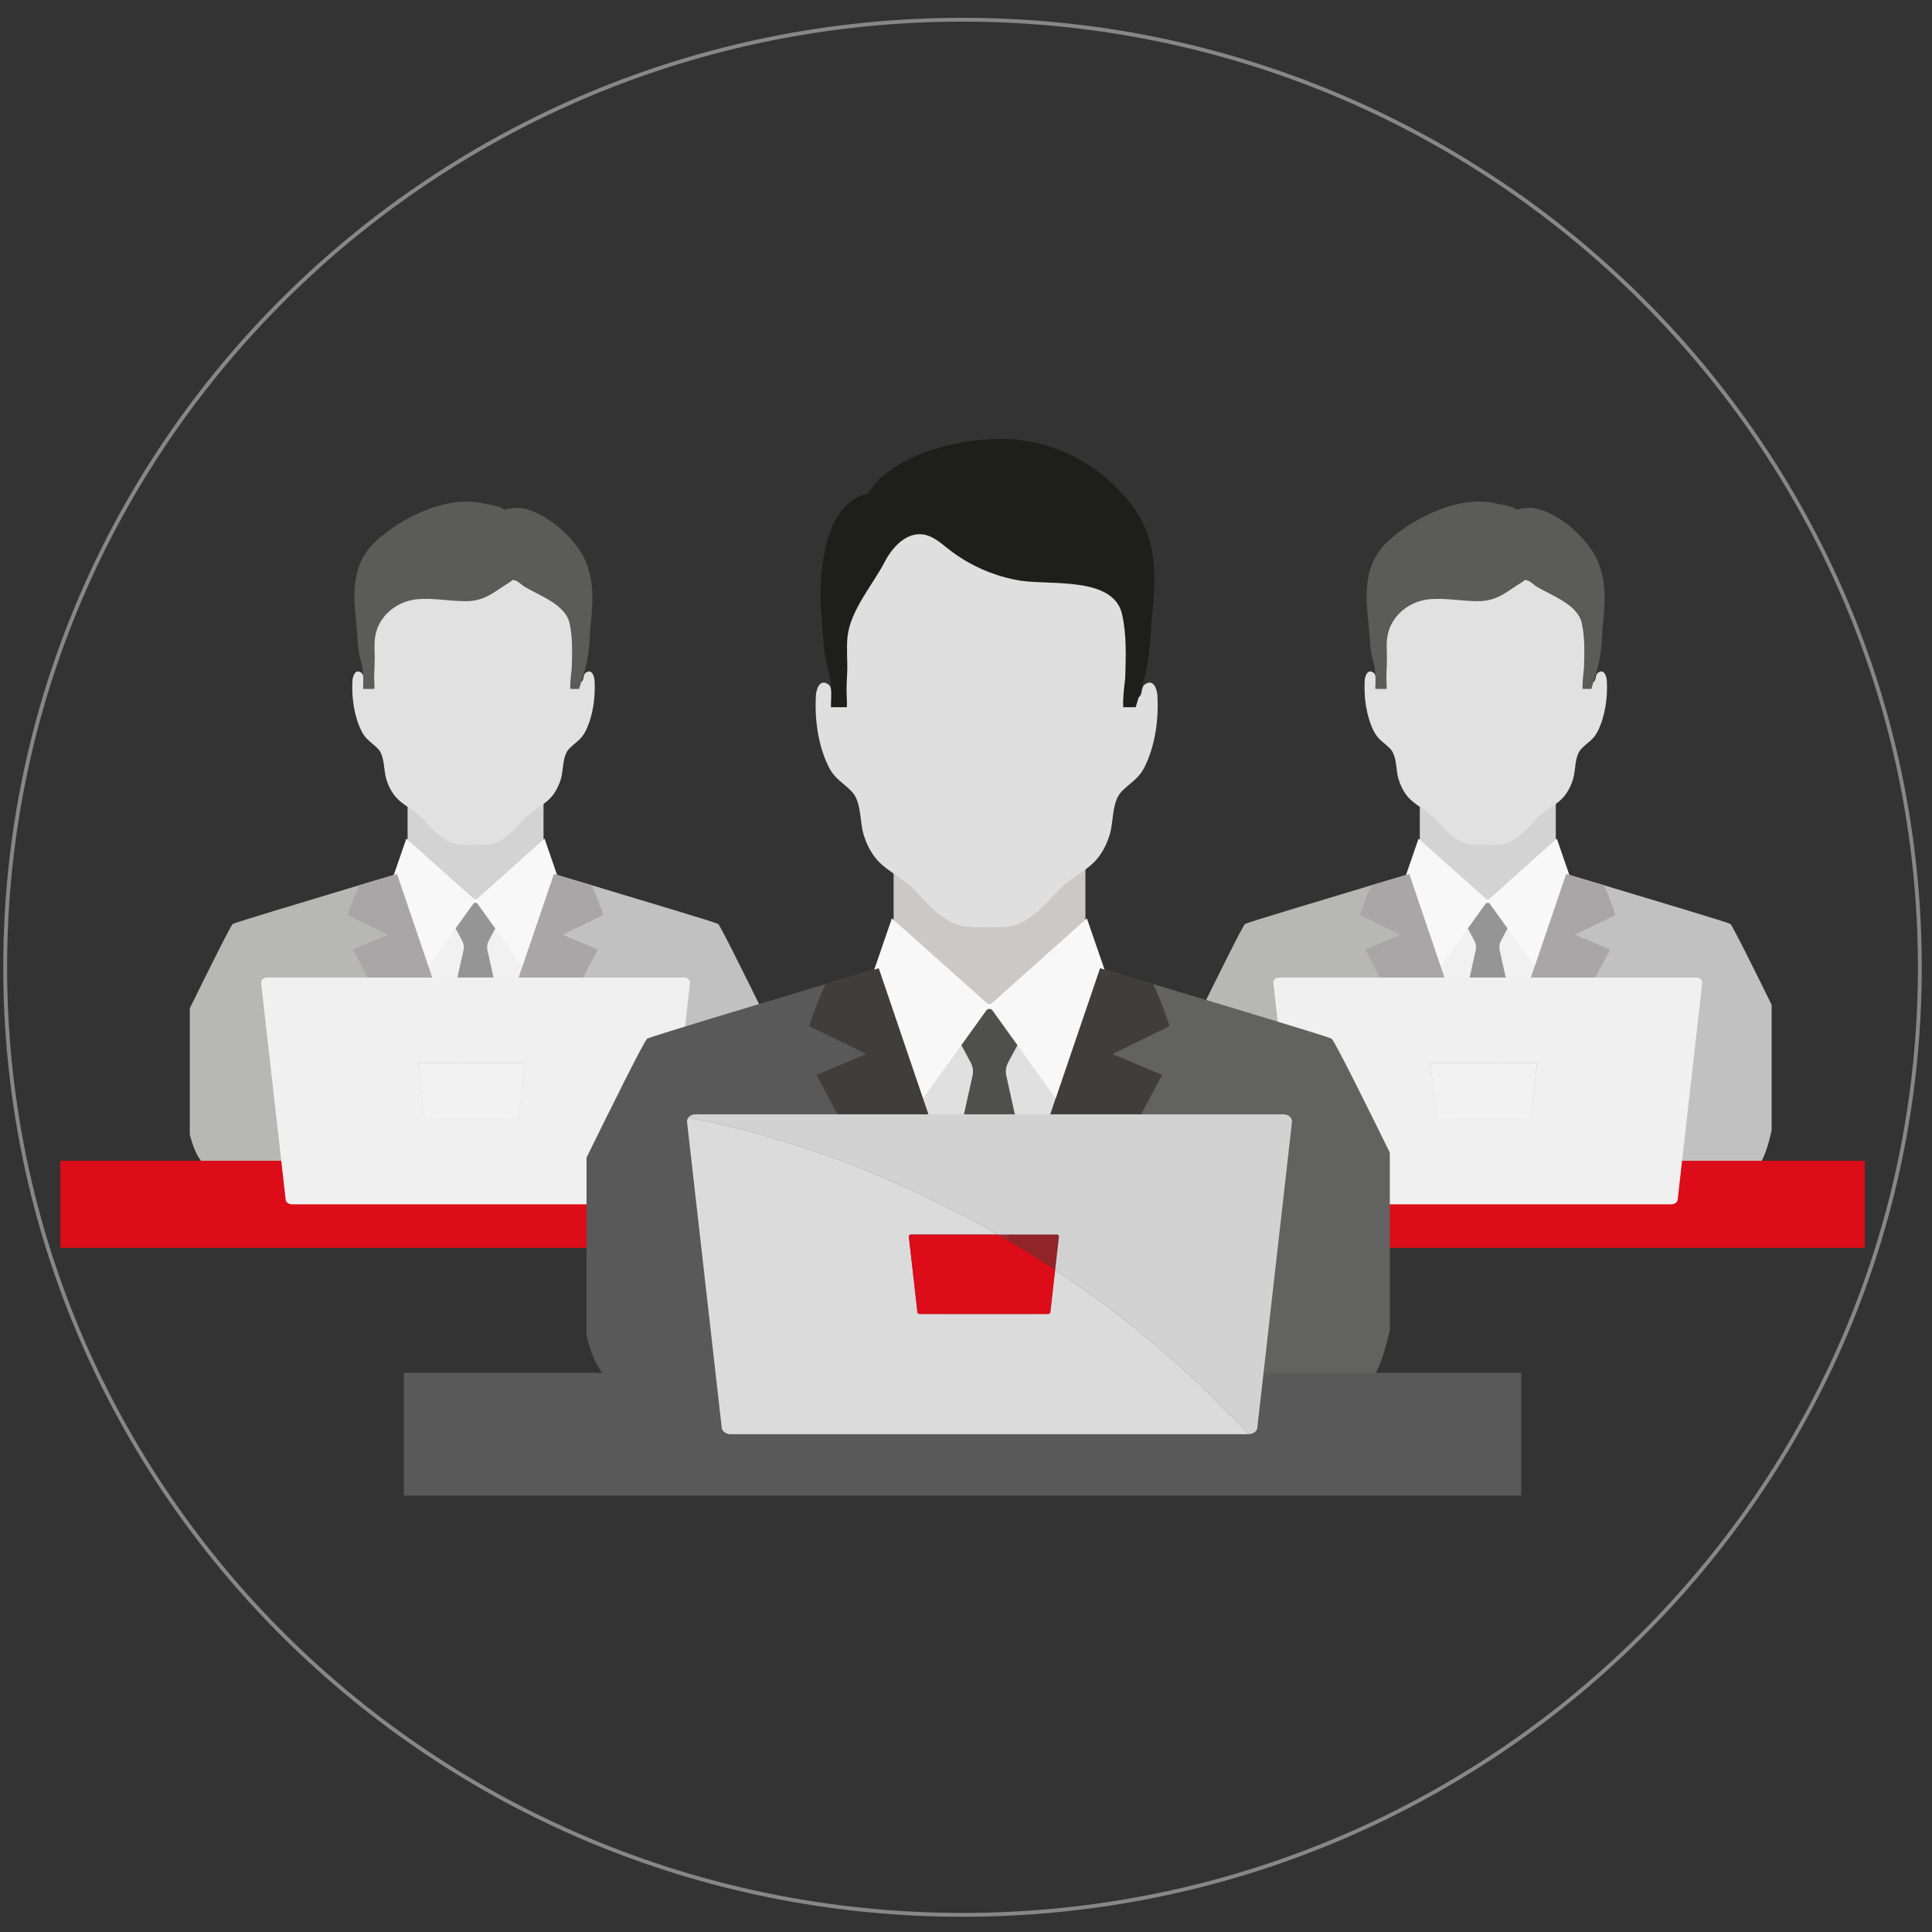 <svg viewBox="0 0 254 254" fill="none" xmlns="http://www.w3.org/2000/svg">
<rect x="0" y="0" width="254" height="254" fill="#333333" stroke="none"/>
<path d="M126.542 251.745C196.053 251.745 252.402 195.97 252.402 127.168C252.402 58.367 196.053 2.592 126.542 2.592C57.03 2.592 0.681 58.367 0.681 127.168C0.681 195.97 57.03 251.745 126.542 251.745Z" stroke="#878787" stroke-width="0.505" stroke-miterlimit="10"/>
<path d="M53.583 104.834V105.715V113.019L63.321 121.865L66.422 118.392L71.457 112.755V103.777L53.583 104.834Z" fill="#D3D3D3"/>
<path d="M78.174 89.517C78.14 88.9 77.805 87.858 76.996 88.454C76.624 88.726 76.807 89.39 76.467 89.613C75.637 90.152 75.553 88.936 75.503 88.4C75.291 86.357 76.215 84.395 75.972 82.392C75.629 79.595 72.992 77.698 70.507 76.752C68.048 75.811 64.785 75.821 62.256 76.695C59.724 75.821 56.464 75.811 54.002 76.752C51.52 77.698 48.883 79.595 48.54 82.392C48.288 84.395 49.218 86.357 49.008 88.4C48.956 88.936 48.875 90.152 48.045 89.613C47.702 89.39 47.885 88.726 47.516 88.454C46.702 87.858 46.369 88.9 46.335 89.517C46.222 91.72 46.542 94.125 47.529 96.118C48.102 97.277 48.896 97.608 49.695 98.443C50.58 99.371 50.43 101.19 50.76 102.346C50.986 103.134 51.326 103.852 51.784 104.479C52.766 105.817 54.468 106.441 55.589 107.654C56.639 108.795 57.611 109.93 59.053 110.669C59.923 111.109 61.138 111.114 62.258 111.063C63.377 111.114 64.594 111.109 65.463 110.669C66.904 109.93 67.875 108.795 68.928 107.654C70.049 106.441 71.748 105.817 72.73 104.479C73.191 103.852 73.531 103.134 73.757 102.346C74.087 101.19 73.935 99.371 74.822 98.443C75.618 97.608 76.414 97.277 76.985 96.118C77.967 94.122 78.287 91.717 78.174 89.517Z" fill="#E1E1E1"/>
<path d="M47.404 86.751C47.742 87.904 47.795 88.765 47.753 89.926C47.745 90.081 47.734 90.317 47.737 90.571H49.221C49.237 90.263 49.224 89.97 49.214 89.791C49.167 88.946 49.203 88.278 49.245 87.435C49.306 86.305 49.167 85.147 49.282 84.024C49.575 81.072 52.128 78.991 54.959 78.771C57.041 78.61 59.125 79.032 61.207 79.038C63.778 79.045 64.943 77.817 66.975 76.565C67.52 76.228 67.195 76.187 67.761 76.329C68.13 76.422 68.604 76.92 68.924 77.115C70.848 78.281 74.315 79.442 74.871 81.909C75.31 83.848 75.219 85.828 75.169 87.801C75.161 88.078 74.918 89.581 74.981 90.571H76.138C76.51 89.382 77.007 87.764 77.13 87.137C77.617 84.633 77.499 83.534 77.62 82.467C78.039 78.69 78.248 75.072 75.897 71.902C73.378 68.512 69.647 66.529 67.654 66.781C67.541 66.796 66.195 66.916 66.363 67.069C65.656 66.433 64.409 66.392 63.532 66.182C58.852 65.078 52.938 67.957 49.539 71.034C45.951 74.279 46.48 78.454 46.889 82.467C47.03 83.866 47.017 85.413 47.404 86.751Z" fill="#5B5B5A"/>
<path d="M53.583 128.514C53.523 127.866 62.149 118.89 62.149 118.89H63.251L71.458 127.954L62.892 150.643L53.583 128.514Z" fill="#F1F1F1"/>
<path d="M66.999 138.031L64.085 124.916C63.993 124.499 64.048 124.066 64.249 123.69L65.36 121.627C65.412 121.503 65.383 121.36 65.287 121.267C64.862 120.849 64.435 120.427 64.006 120.01C63.715 119.725 63.367 119.455 63.2 119.082C63.076 118.812 62.746 118.213 62.364 118.47C62.026 118.693 61.916 119.04 61.696 119.338C61.479 119.631 61.139 119.885 60.877 120.144C60.497 120.52 60.115 120.893 59.735 121.267C59.636 121.36 59.609 121.503 59.659 121.627L60.767 123.69C60.968 124.066 61.034 124.499 60.937 124.916L58.017 138.031C58.002 138.093 58.004 138.163 58.033 138.225L62.076 148.505C62.147 148.694 62.351 148.743 62.508 148.683C62.673 148.74 62.875 148.694 62.946 148.505L66.989 138.225C67.012 138.163 67.017 138.095 66.999 138.031Z" fill="#969596"/>
<path d="M61.991 146.029L55.303 124.053L52.493 114.811C52.493 114.811 52.389 114.844 52.195 114.904C51.488 115.109 49.613 115.671 47.23 116.379C40.841 118.297 30.875 121.29 30.608 121.469C30.335 121.648 27.01 128.374 24.954 132.555V149.168C25.384 150.824 25.939 152.146 26.625 152.828C35.2 161.363 57.867 160.984 62.154 161.516L61.991 146.029Z" fill="#B7B7B6"/>
<path d="M99.833 132.088C97.769 127.889 94.669 121.64 94.412 121.466C94.138 121.287 84.171 118.296 77.776 116.376C75.409 115.668 73.527 115.111 72.822 114.904C72.618 114.842 72.516 114.808 72.516 114.808L68.593 127.321L62.385 147.123V147.315L61.997 146.027L62.157 161.515C62.241 161.521 62.319 161.531 62.387 161.541C64.307 161.404 93.072 161.515 98.406 152.83C98.942 151.962 99.435 150.446 99.835 148.618V132.088H99.833Z" fill="#C2C1C1"/>
<path d="M71.591 110.252L62.743 118.152C62.607 118.273 62.403 118.273 62.267 118.152L53.418 110.252L51.441 115.985L55.264 128.514L62.212 118.836C62.355 118.641 62.651 118.641 62.795 118.836L69.745 128.514L73.568 115.985L71.591 110.252Z" fill="#F9F8F8"/>
<path d="M73.966 122.897L78.612 124.838L62.384 155.254L46.406 124.838L51.043 122.897L45.704 120.3C45.971 119.494 46.545 117.859 47.233 116.376C49.614 115.668 51.491 115.109 52.198 114.904L55.309 124.053L57.781 131.321L62.245 145.845L67.237 131.321L68.596 127.321L72.825 114.904C73.529 115.114 75.412 115.668 77.779 116.376C78.475 117.859 79.046 119.494 79.308 120.3L73.966 122.897Z" fill="#A8A6A7"/>
<path d="M112.078 152.61H7.93V159.914V164.056H112.078H112.08V159.914V152.61H112.078Z" fill="#DC0C18"/>
<path d="M89.933 128.514H35.106C34.813 128.514 34.564 128.646 34.431 128.843C34.352 128.965 34.31 129.11 34.328 129.263L37.56 157.747C37.596 158.068 37.966 158.33 38.382 158.33H86.653H86.663C87.077 158.325 87.443 158.066 87.48 157.747L90.711 129.263C90.753 128.853 90.405 128.514 89.933 128.514ZM68.186 146.975C68.176 147.056 68.084 147.123 67.985 147.123H56.01C55.905 147.123 55.811 147.058 55.806 146.975L55.002 139.907C54.989 139.806 55.075 139.723 55.193 139.723H63.311H68.797C68.914 139.723 69.003 139.806 68.99 139.907L68.634 143.01L68.186 146.975Z" fill="#F0F0F0"/>
<path d="M68.796 139.726H63.307H55.195C55.077 139.726 54.991 139.809 54.998 139.91L55.802 146.978C55.81 147.058 55.902 147.125 56.007 147.125H67.981C68.086 147.125 68.178 147.061 68.188 146.978L68.633 143.012L68.987 139.912C69 139.809 68.914 139.726 68.796 139.726Z" fill="#F2F2F2"/>
<path d="M186.662 104.834V105.715V113.019L196.403 121.865L199.503 118.392L204.539 112.755V103.777L186.662 104.834Z" fill="#D3D3D3"/>
<path d="M211.252 89.517C211.218 88.9 210.883 87.858 210.071 88.454C209.702 88.726 209.888 89.39 209.545 89.613C208.715 90.152 208.631 88.936 208.581 88.4C208.369 86.357 209.296 84.395 209.05 82.392C208.707 79.595 206.07 77.698 203.588 76.752C201.124 75.811 197.864 75.821 195.332 76.695C192.802 75.821 189.542 75.811 187.083 76.752C184.598 77.698 181.961 79.595 181.618 82.392C181.367 84.395 182.296 86.357 182.087 88.4C182.032 88.936 181.953 90.152 181.123 89.613C180.783 89.39 180.966 88.726 180.594 88.454C179.78 87.858 179.447 88.9 179.416 89.517C179.301 91.72 179.62 94.125 180.607 96.118C181.183 97.277 181.974 97.608 182.773 98.443C183.658 99.371 183.509 101.19 183.839 102.346C184.064 103.134 184.404 103.852 184.863 104.479C185.845 105.817 187.547 106.441 188.667 107.654C189.717 108.795 190.691 109.93 192.132 110.669C193.001 111.109 194.219 111.114 195.334 111.063C196.458 111.114 197.673 111.109 198.542 110.669C199.985 109.93 200.954 108.795 202.006 107.654C203.13 106.441 204.826 105.817 205.808 104.479C206.269 103.852 206.61 103.134 206.835 102.346C207.165 101.19 207.013 99.371 207.901 98.443C208.699 97.608 209.493 97.277 210.064 96.118C211.045 94.122 211.365 91.717 211.252 89.517Z" fill="#E1E1E1"/>
<path d="M180.484 86.751C180.822 87.904 180.872 88.765 180.832 89.926C180.824 90.081 180.811 90.317 180.817 90.571H182.299C182.317 90.263 182.301 89.97 182.291 89.791C182.246 88.946 182.28 88.278 182.325 87.435C182.385 86.305 182.244 85.147 182.356 84.024C182.655 81.072 185.205 78.991 188.039 78.771C190.118 78.61 192.202 79.032 194.286 79.038C196.858 79.045 198.023 77.817 200.055 76.565C200.6 76.228 200.275 76.187 200.838 76.329C201.21 76.422 201.684 76.92 202.001 77.115C203.928 78.281 207.395 79.442 207.95 81.909C208.387 83.848 208.296 85.828 208.246 87.801C208.238 88.078 207.997 89.581 208.057 90.571H209.217C209.587 89.382 210.084 87.764 210.207 87.137C210.694 84.633 210.579 83.534 210.697 82.467C211.116 78.69 211.328 75.072 208.974 71.902C206.455 68.512 202.723 66.529 200.733 66.781C200.618 66.796 199.27 66.916 199.442 67.069C198.733 66.433 197.489 66.392 196.609 66.182C191.93 65.078 186.014 67.957 182.616 71.034C179.028 74.279 179.56 78.454 179.966 82.467C180.107 83.866 180.094 85.413 180.484 86.751Z" fill="#5B5B5A"/>
<path d="M186.66 128.514C186.603 127.866 195.226 118.89 195.226 118.89H196.331L204.538 127.954L195.972 150.643L186.66 128.514Z" fill="#F1F1F1"/>
<path d="M200.077 138.031L197.162 124.916C197.073 124.499 197.128 124.066 197.33 123.69L198.437 121.627C198.492 121.503 198.458 121.36 198.367 121.267C197.94 120.849 197.513 120.427 197.084 120.01C196.796 119.725 196.445 119.455 196.275 119.082C196.154 118.812 195.824 118.213 195.442 118.47C195.107 118.693 194.994 119.04 194.774 119.338C194.559 119.631 194.219 119.885 193.954 120.144C193.572 120.52 193.192 120.893 192.81 121.267C192.713 121.36 192.682 121.503 192.734 121.627L193.842 123.69C194.044 124.066 194.106 124.499 194.015 124.916L191.095 138.031C191.077 138.093 191.082 138.163 191.105 138.225L195.151 148.505C195.224 148.694 195.426 148.743 195.586 148.683C195.751 148.74 195.947 148.694 196.021 148.505L200.066 138.225C200.09 138.163 200.095 138.095 200.077 138.031Z" fill="#969596"/>
<path d="M195.073 146.029L188.385 124.053L185.575 114.811C185.575 114.811 185.47 114.844 185.277 114.904C184.572 115.109 182.695 115.671 180.312 116.379C173.925 118.297 163.956 121.29 163.689 121.469C163.417 121.648 160.091 128.374 158.033 132.555V149.168C158.465 150.824 159.023 152.146 159.709 152.828C168.282 161.363 190.951 160.984 195.235 161.516L195.073 146.029Z" fill="#B7B7B6"/>
<path d="M232.91 132.088C230.846 127.889 227.746 121.64 227.489 121.466C227.217 121.287 217.251 118.296 210.856 116.376C208.492 115.668 206.604 115.111 205.902 114.904C205.698 114.842 205.593 114.808 205.593 114.808L201.67 127.321L195.462 147.123V147.315L195.074 146.027L195.237 161.515C195.318 161.521 195.396 161.531 195.464 161.541C197.384 161.404 226.151 161.515 231.483 152.83C232.019 151.962 232.512 150.446 232.912 148.618V132.088H232.91Z" fill="#C2C1C1"/>
<path d="M204.674 110.252L195.823 118.152C195.687 118.273 195.483 118.273 195.347 118.152L186.498 110.252L184.521 115.985L188.345 128.514L195.294 118.836C195.438 118.641 195.732 118.641 195.876 118.836L202.825 128.514L206.654 115.985L204.674 110.252Z" fill="#F9F8F8"/>
<path d="M207.047 122.897L211.69 124.838L195.463 155.254L179.484 124.838L184.122 122.897L178.785 120.3C179.05 119.494 179.623 117.859 180.312 116.376C182.692 115.668 184.572 115.109 185.277 114.904L188.387 124.053L190.859 131.321L195.324 145.845L200.315 131.321L201.674 127.321L205.906 114.904C206.607 115.114 208.493 115.668 210.86 116.376C211.554 117.859 212.125 119.494 212.386 120.3L207.047 122.897Z" fill="#A8A6A7"/>
<path d="M245.157 152.61H141.007V159.914V164.056H245.157V159.914V152.61Z" fill="#DC0C18"/>
<path d="M223.015 128.514H168.188C167.895 128.514 167.643 128.646 167.512 128.843C167.431 128.965 167.389 129.11 167.408 129.263L170.642 157.747C170.676 158.068 171.045 158.33 171.461 158.33H219.732H219.742C220.156 158.325 220.522 158.066 220.559 157.747L223.79 129.263C223.835 128.853 223.484 128.514 223.015 128.514ZM201.266 146.975C201.255 147.056 201.163 147.123 201.064 147.123H189.089C188.987 147.123 188.89 147.058 188.882 146.975L188.081 139.907C188.068 139.806 188.154 139.723 188.272 139.723H196.392H201.876C201.991 139.723 202.083 139.806 202.069 139.907L201.716 143.01L201.266 146.975Z" fill="#F0F0F0"/>
<path d="M201.873 139.726H196.387H188.272C188.154 139.726 188.068 139.809 188.076 139.91L188.877 146.978C188.887 147.058 188.982 147.125 189.084 147.125H201.059C201.163 147.125 201.255 147.061 201.265 146.978L201.711 143.012L202.064 139.912C202.08 139.809 201.988 139.726 201.873 139.726Z" fill="#F2F2F2"/>
<path d="M117.483 113.094V114.341V124.644L131.22 137.126L135.599 132.222L142.7 124.27V111.604L117.483 113.094Z" fill="#CAC9C8"/>
<path d="M152.17 91.492C152.126 90.618 151.66 89.154 150.507 89.994C149.989 90.375 150.243 91.311 149.758 91.627C148.596 92.384 148.481 90.673 148.402 89.916C148.106 87.037 149.415 84.269 149.065 81.441C148.577 77.499 144.859 74.821 141.358 73.487C137.883 72.162 134.922 65.449 131.358 66.683C127.786 65.449 119.944 66.372 116.466 67.699C112.963 69.036 110.852 77.499 110.365 81.441C110.017 84.269 111.326 87.037 111.03 89.916C110.957 90.673 110.844 92.384 109.674 91.627C109.187 91.311 109.443 90.375 108.925 89.994C107.778 89.154 107.304 90.618 107.262 91.492C107.097 94.597 107.547 97.99 108.94 100.804C109.752 102.437 110.873 102.904 111.996 104.083C113.245 105.392 113.036 107.958 113.502 109.588C113.819 110.7 114.295 111.711 114.942 112.595C116.327 114.479 118.729 115.36 120.31 117.079C121.792 118.686 123.162 120.285 125.199 121.321C126.427 121.949 128.14 121.959 129.719 121.884C131.295 121.959 133.01 121.949 134.233 121.321C136.273 120.285 137.642 118.686 139.125 117.079C140.706 115.36 143.107 114.479 144.49 112.595C145.137 111.711 145.619 110.7 145.933 109.588C146.396 107.958 146.192 105.392 147.436 104.083C148.564 102.904 149.688 102.437 150.492 100.804C151.887 97.99 152.332 94.594 152.17 91.492Z" fill="#DFDFDF"/>
<path d="M108.775 87.588C109.254 89.219 109.323 90.432 109.265 92.07C109.257 92.285 109.239 92.617 109.247 92.977H111.341C111.362 92.544 111.342 92.132 111.331 91.878C111.268 90.688 111.31 89.742 111.373 88.552C111.457 86.961 111.258 85.323 111.42 83.742C111.776 80.243 114.748 76.887 116.335 73.833C117.343 71.887 119.192 69.946 121.378 70.267C122.667 70.456 123.688 71.392 124.709 72.195C127.404 74.316 130.653 75.749 134.044 76.322C137.964 76.98 146.38 75.715 147.519 80.759C148.135 83.496 148.012 86.292 147.936 89.068C147.923 89.462 147.585 91.582 147.671 92.977H149.308C149.832 91.3 150.528 89.016 150.701 88.135C151.39 84.603 151.225 83.05 151.395 81.547C151.987 76.218 152.283 71.117 148.968 66.646C144.869 61.131 138.548 57.704 131.583 57.702C125.744 57.699 117.367 59.736 114.067 64.892C107.817 66.34 107.555 76.752 108.045 81.549C108.241 83.524 108.223 85.707 108.775 87.588Z" fill="#1E1E1C"/>
<path d="M117.484 146.498C117.4 145.581 129.566 132.925 129.566 132.925H131.127L142.701 145.71L130.616 177.717L117.484 146.498Z" fill="#E0E0E0"/>
<path d="M136.41 159.919L132.296 141.429C132.162 140.838 132.249 140.224 132.537 139.698L134.097 136.787C134.168 136.613 134.126 136.411 133.99 136.279C133.39 135.688 132.788 135.097 132.188 134.504C131.777 134.099 131.282 133.723 131.044 133.197C130.879 132.819 130.41 131.971 129.866 132.332C129.392 132.645 129.235 133.14 128.931 133.558C128.619 133.972 128.143 134.33 127.774 134.693C127.234 135.221 126.697 135.748 126.161 136.276C126.024 136.411 125.988 136.611 126.056 136.784L127.622 139.695C127.905 140.221 127.988 140.835 127.857 141.426L123.744 159.916C123.72 160.01 123.725 160.106 123.765 160.196L129.468 174.69C129.573 174.96 129.85 175.032 130.081 174.944C130.306 175.032 130.589 174.96 130.693 174.69L136.396 160.196C136.428 160.108 136.436 160.012 136.41 159.919Z" fill="#4F4F4E"/>
<path d="M129.35 171.201L119.915 140.208L115.956 127.171C115.956 127.171 115.804 127.215 115.531 127.3C114.536 127.588 111.884 128.381 108.532 129.374C99.514 132.082 85.455 136.304 85.083 136.556C84.698 136.812 80.005 146.296 77.109 152.198V175.63C77.709 177.966 78.497 179.834 79.466 180.796C91.559 192.83 123.529 192.299 129.575 193.042L129.35 171.201Z" fill="#5A5959"/>
<path d="M182.72 151.537C179.813 145.62 175.44 136.8 175.069 136.559C174.686 136.305 160.627 132.082 151.614 129.377C148.276 128.379 145.615 127.593 144.623 127.298C144.342 127.212 144.191 127.168 144.191 127.168L138.655 144.816L129.901 172.746V173.015L129.349 171.196L129.576 193.04C129.694 193.055 129.807 193.068 129.901 193.081C132.603 192.884 173.181 193.04 180.704 180.793C181.463 179.565 182.149 177.427 182.72 174.85V151.537Z" fill="#626261"/>
<path d="M142.893 120.738L130.411 131.88C130.219 132.051 129.931 132.051 129.743 131.88L117.255 120.738L114.469 128.827L119.86 146.498L129.667 132.847C129.866 132.567 130.285 132.567 130.486 132.847L140.285 146.498L145.682 128.827L142.893 120.738Z" fill="#F9F8F8"/>
<path d="M146.239 138.578L152.79 141.312L129.904 184.212L107.361 141.312L113.907 138.578L106.379 134.908C106.748 133.772 107.562 131.466 108.534 129.377C111.888 128.379 114.538 127.586 115.531 127.298L119.917 140.205L123.407 150.451L129.705 170.934L136.741 150.451L138.658 144.814L144.626 127.295C145.618 127.593 148.273 128.376 151.617 129.374C152.591 131.463 153.398 133.77 153.767 134.905L146.239 138.578Z" fill="#3F3E3C"/>
<path d="M53.09 180.485V190.788V196.63H200.001V190.788V180.485H53.09Z" fill="#5A5959"/>
<path d="M138.941 162.308C139.108 162.308 139.229 162.43 139.213 162.573L138.715 166.948C147.16 172.528 155.854 179.609 164.144 188.553C164.733 188.551 165.249 188.183 165.294 187.739L169.853 147.556C169.916 146.975 169.426 146.501 168.755 146.501H91.424C91.01 146.501 90.662 146.685 90.474 146.967C96.913 148.118 112.925 151.824 131.203 162.314H138.941V162.308Z" fill="#D2D2D2"/>
<path d="M138.716 166.948L138.087 172.541C138.071 172.652 137.94 172.746 137.796 172.746H120.907C120.763 172.746 120.634 172.652 120.619 172.541L119.488 162.575C119.469 162.43 119.592 162.308 119.762 162.308H131.203C112.928 151.819 96.913 148.113 90.474 146.962C90.359 147.131 90.309 147.335 90.33 147.553L94.891 187.737C94.941 188.185 95.462 188.556 96.049 188.556H164.131C164.134 188.556 164.139 188.551 164.144 188.551C155.854 179.606 147.16 172.528 138.716 166.948Z" fill="#DBDBDB"/>
<path d="M119.759 162.308C119.594 162.308 119.471 162.43 119.487 162.573L120.615 172.541C120.628 172.652 120.762 172.746 120.903 172.746H137.796C137.94 172.746 138.068 172.652 138.081 172.541L138.712 166.948C136.18 165.273 133.669 163.729 131.2 162.311H119.759V162.308Z" fill="#DC0C18"/>
<g opacity="0.8">
<g opacity="0.8">
<path opacity="0.8" d="M138.942 162.308H131.204C133.673 163.726 136.185 165.271 138.717 166.945L139.214 162.57C139.233 162.43 139.112 162.308 138.942 162.308Z" fill="#DC0C18"/>
</g>
</g>
</svg>
